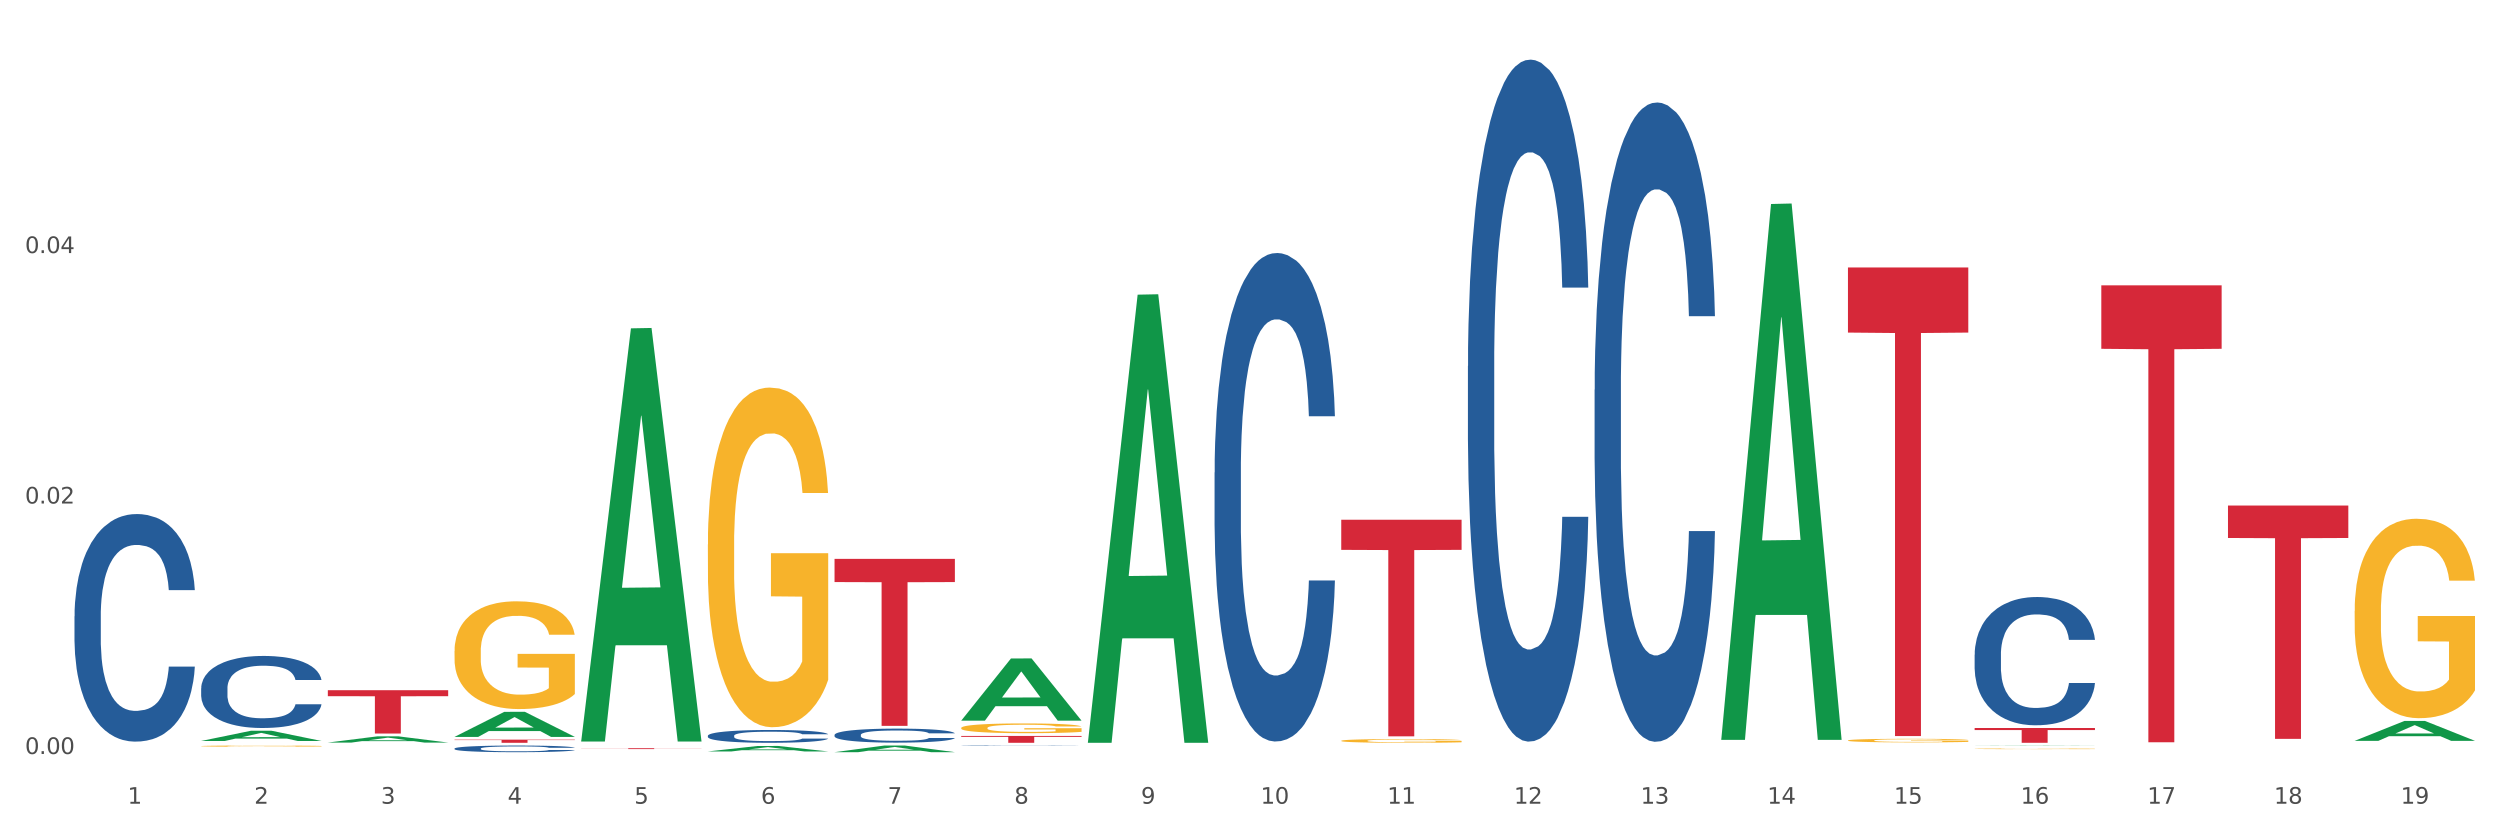 <?xml version="1.0" encoding="utf-8" standalone="no"?>
<!DOCTYPE svg PUBLIC "-//W3C//DTD SVG 1.1//EN"
  "http://www.w3.org/Graphics/SVG/1.1/DTD/svg11.dtd">
<svg xmlns:xlink="http://www.w3.org/1999/xlink" width="1080pt" height="360pt" viewBox="0 0 1080 360" xmlns="http://www.w3.org/2000/svg" version="1.1">
 <rect x="0" y="0" width="1080" height="360" fill="#333333" stroke="none"/>
 <defs>
  <style type="text/css">*{stroke-linejoin: round; stroke-linecap: butt}</style>
 </defs>
 <g id="figure_1">
  <g id="patch_1">
   <path d="M 0 360 
L 1080 360 
L 1080 0 
L 0 0 
z
" style="fill: #ffffff; stroke: #ffffff; stroke-linejoin: miter"/>
  </g>
  <g id="axes_1">
   <g id="matplotlib.axis_1">
    <g id="xtick_1">
     <g id="text_1">
      <!-- 1 -->
      <g style="fill: #4d4d4d" transform="translate(55.115 347.204) scale(0.096 -0.096)">
       <defs>
        <path id="DejaVuSans-31" d="M 794 531 
L 1825 531 
L 1825 4091 
L 703 3866 
L 703 4441 
L 1819 4666 
L 2450 4666 
L 2450 531 
L 3481 531 
L 3481 0 
L 794 0 
L 794 531 
z
" transform="scale(0.016)"/>
       </defs>
       <use xlink:href="#DejaVuSans-31"/>
      </g>
     </g>
    </g>
    <g id="xtick_2">
     <g id="text_2">
      <!-- 2 -->
      <g style="fill: #4d4d4d" transform="translate(109.839 347.204) scale(0.096 -0.096)">
       <defs>
        <path id="DejaVuSans-32" d="M 1228 531 
L 3431 531 
L 3431 0 
L 469 0 
L 469 531 
Q 828 903 1448 1529 
Q 2069 2156 2228 2338 
Q 2531 2678 2651 2914 
Q 2772 3150 2772 3378 
Q 2772 3750 2511 3984 
Q 2250 4219 1831 4219 
Q 1534 4219 1204 4116 
Q 875 4013 500 3803 
L 500 4441 
Q 881 4594 1212 4672 
Q 1544 4750 1819 4750 
Q 2544 4750 2975 4387 
Q 3406 4025 3406 3419 
Q 3406 3131 3298 2873 
Q 3191 2616 2906 2266 
Q 2828 2175 2409 1742 
Q 1991 1309 1228 531 
z
" transform="scale(0.016)"/>
       </defs>
       <use xlink:href="#DejaVuSans-32"/>
      </g>
     </g>
    </g>
    <g id="xtick_3">
     <g id="text_3">
      <!-- 3 -->
      <g style="fill: #4d4d4d" transform="translate(164.564 347.204) scale(0.096 -0.096)">
       <defs>
        <path id="DejaVuSans-33" d="M 2597 2516 
Q 3050 2419 3304 2112 
Q 3559 1806 3559 1356 
Q 3559 666 3084 287 
Q 2609 -91 1734 -91 
Q 1441 -91 1130 -33 
Q 819 25 488 141 
L 488 750 
Q 750 597 1062 519 
Q 1375 441 1716 441 
Q 2309 441 2620 675 
Q 2931 909 2931 1356 
Q 2931 1769 2642 2001 
Q 2353 2234 1838 2234 
L 1294 2234 
L 1294 2753 
L 1863 2753 
Q 2328 2753 2575 2939 
Q 2822 3125 2822 3475 
Q 2822 3834 2567 4026 
Q 2313 4219 1838 4219 
Q 1578 4219 1281 4162 
Q 984 4106 628 3988 
L 628 4550 
Q 988 4650 1302 4700 
Q 1616 4750 1894 4750 
Q 2613 4750 3031 4423 
Q 3450 4097 3450 3541 
Q 3450 3153 3228 2886 
Q 3006 2619 2597 2516 
z
" transform="scale(0.016)"/>
       </defs>
       <use xlink:href="#DejaVuSans-33"/>
      </g>
     </g>
    </g>
    <g id="xtick_4">
     <g id="text_4">
      <!-- 4 -->
      <g style="fill: #4d4d4d" transform="translate(219.288 347.204) scale(0.096 -0.096)">
       <defs>
        <path id="DejaVuSans-34" d="M 2419 4116 
L 825 1625 
L 2419 1625 
L 2419 4116 
z
M 2253 4666 
L 3047 4666 
L 3047 1625 
L 3713 1625 
L 3713 1100 
L 3047 1100 
L 3047 0 
L 2419 0 
L 2419 1100 
L 313 1100 
L 313 1709 
L 2253 4666 
z
" transform="scale(0.016)"/>
       </defs>
       <use xlink:href="#DejaVuSans-34"/>
      </g>
     </g>
    </g>
    <g id="xtick_5">
     <g id="text_5">
      <!-- 5 -->
      <g style="fill: #4d4d4d" transform="translate(274.012 347.204) scale(0.096 -0.096)">
       <defs>
        <path id="DejaVuSans-35" d="M 691 4666 
L 3169 4666 
L 3169 4134 
L 1269 4134 
L 1269 2991 
Q 1406 3038 1543 3061 
Q 1681 3084 1819 3084 
Q 2600 3084 3056 2656 
Q 3513 2228 3513 1497 
Q 3513 744 3044 326 
Q 2575 -91 1722 -91 
Q 1428 -91 1123 -41 
Q 819 9 494 109 
L 494 744 
Q 775 591 1075 516 
Q 1375 441 1709 441 
Q 2250 441 2565 725 
Q 2881 1009 2881 1497 
Q 2881 1984 2565 2268 
Q 2250 2553 1709 2553 
Q 1456 2553 1204 2497 
Q 953 2441 691 2322 
L 691 4666 
z
" transform="scale(0.016)"/>
       </defs>
       <use xlink:href="#DejaVuSans-35"/>
      </g>
     </g>
    </g>
    <g id="xtick_6">
     <g id="text_6">
      <!-- 6 -->
      <g style="fill: #4d4d4d" transform="translate(328.736 347.204) scale(0.096 -0.096)">
       <defs>
        <path id="DejaVuSans-36" d="M 2113 2584 
Q 1688 2584 1439 2293 
Q 1191 2003 1191 1497 
Q 1191 994 1439 701 
Q 1688 409 2113 409 
Q 2538 409 2786 701 
Q 3034 994 3034 1497 
Q 3034 2003 2786 2293 
Q 2538 2584 2113 2584 
z
M 3366 4563 
L 3366 3988 
Q 3128 4100 2886 4159 
Q 2644 4219 2406 4219 
Q 1781 4219 1451 3797 
Q 1122 3375 1075 2522 
Q 1259 2794 1537 2939 
Q 1816 3084 2150 3084 
Q 2853 3084 3261 2657 
Q 3669 2231 3669 1497 
Q 3669 778 3244 343 
Q 2819 -91 2113 -91 
Q 1303 -91 875 529 
Q 447 1150 447 2328 
Q 447 3434 972 4092 
Q 1497 4750 2381 4750 
Q 2619 4750 2861 4703 
Q 3103 4656 3366 4563 
z
" transform="scale(0.016)"/>
       </defs>
       <use xlink:href="#DejaVuSans-36"/>
      </g>
     </g>
    </g>
    <g id="xtick_7">
     <g id="text_7">
      <!-- 7 -->
      <g style="fill: #4d4d4d" transform="translate(383.461 347.204) scale(0.096 -0.096)">
       <defs>
        <path id="DejaVuSans-37" d="M 525 4666 
L 3525 4666 
L 3525 4397 
L 1831 0 
L 1172 0 
L 2766 4134 
L 525 4134 
L 525 4666 
z
" transform="scale(0.016)"/>
       </defs>
       <use xlink:href="#DejaVuSans-37"/>
      </g>
     </g>
    </g>
    <g id="xtick_8">
     <g id="text_8">
      <!-- 8 -->
      <g style="fill: #4d4d4d" transform="translate(438.185 347.204) scale(0.096 -0.096)">
       <defs>
        <path id="DejaVuSans-38" d="M 2034 2216 
Q 1584 2216 1326 1975 
Q 1069 1734 1069 1313 
Q 1069 891 1326 650 
Q 1584 409 2034 409 
Q 2484 409 2743 651 
Q 3003 894 3003 1313 
Q 3003 1734 2745 1975 
Q 2488 2216 2034 2216 
z
M 1403 2484 
Q 997 2584 770 2862 
Q 544 3141 544 3541 
Q 544 4100 942 4425 
Q 1341 4750 2034 4750 
Q 2731 4750 3128 4425 
Q 3525 4100 3525 3541 
Q 3525 3141 3298 2862 
Q 3072 2584 2669 2484 
Q 3125 2378 3379 2068 
Q 3634 1759 3634 1313 
Q 3634 634 3220 271 
Q 2806 -91 2034 -91 
Q 1263 -91 848 271 
Q 434 634 434 1313 
Q 434 1759 690 2068 
Q 947 2378 1403 2484 
z
M 1172 3481 
Q 1172 3119 1398 2916 
Q 1625 2713 2034 2713 
Q 2441 2713 2670 2916 
Q 2900 3119 2900 3481 
Q 2900 3844 2670 4047 
Q 2441 4250 2034 4250 
Q 1625 4250 1398 4047 
Q 1172 3844 1172 3481 
z
" transform="scale(0.016)"/>
       </defs>
       <use xlink:href="#DejaVuSans-38"/>
      </g>
     </g>
    </g>
    <g id="xtick_9">
     <g id="text_9">
      <!-- 9 -->
      <g style="fill: #4d4d4d" transform="translate(492.909 347.204) scale(0.096 -0.096)">
       <defs>
        <path id="DejaVuSans-39" d="M 703 97 
L 703 672 
Q 941 559 1184 500 
Q 1428 441 1663 441 
Q 2288 441 2617 861 
Q 2947 1281 2994 2138 
Q 2813 1869 2534 1725 
Q 2256 1581 1919 1581 
Q 1219 1581 811 2004 
Q 403 2428 403 3163 
Q 403 3881 828 4315 
Q 1253 4750 1959 4750 
Q 2769 4750 3195 4129 
Q 3622 3509 3622 2328 
Q 3622 1225 3098 567 
Q 2575 -91 1691 -91 
Q 1453 -91 1209 -44 
Q 966 3 703 97 
z
M 1959 2075 
Q 2384 2075 2632 2365 
Q 2881 2656 2881 3163 
Q 2881 3666 2632 3958 
Q 2384 4250 1959 4250 
Q 1534 4250 1286 3958 
Q 1038 3666 1038 3163 
Q 1038 2656 1286 2365 
Q 1534 2075 1959 2075 
z
" transform="scale(0.016)"/>
       </defs>
       <use xlink:href="#DejaVuSans-39"/>
      </g>
     </g>
    </g>
    <g id="xtick_10">
     <g id="text_10">
      <!-- 10 -->
      <g style="fill: #4d4d4d" transform="translate(544.58 347.204) scale(0.096 -0.096)">
       <defs>
        <path id="DejaVuSans-30" d="M 2034 4250 
Q 1547 4250 1301 3770 
Q 1056 3291 1056 2328 
Q 1056 1369 1301 889 
Q 1547 409 2034 409 
Q 2525 409 2770 889 
Q 3016 1369 3016 2328 
Q 3016 3291 2770 3770 
Q 2525 4250 2034 4250 
z
M 2034 4750 
Q 2819 4750 3233 4129 
Q 3647 3509 3647 2328 
Q 3647 1150 3233 529 
Q 2819 -91 2034 -91 
Q 1250 -91 836 529 
Q 422 1150 422 2328 
Q 422 3509 836 4129 
Q 1250 4750 2034 4750 
z
" transform="scale(0.016)"/>
       </defs>
       <use xlink:href="#DejaVuSans-31"/>
       <use xlink:href="#DejaVuSans-30" transform="translate(63.623 0)"/>
      </g>
     </g>
    </g>
    <g id="xtick_11">
     <g id="text_11">
      <!-- 11 -->
      <g style="fill: #4d4d4d" transform="translate(599.304 347.204) scale(0.096 -0.096)">
       <use xlink:href="#DejaVuSans-31"/>
       <use xlink:href="#DejaVuSans-31" transform="translate(63.623 0)"/>
      </g>
     </g>
    </g>
    <g id="xtick_12">
     <g id="text_12">
      <!-- 12 -->
      <g style="fill: #4d4d4d" transform="translate(654.028 347.204) scale(0.096 -0.096)">
       <use xlink:href="#DejaVuSans-31"/>
       <use xlink:href="#DejaVuSans-32" transform="translate(63.623 0)"/>
      </g>
     </g>
    </g>
    <g id="xtick_13">
     <g id="text_13">
      <!-- 13 -->
      <g style="fill: #4d4d4d" transform="translate(708.752 347.204) scale(0.096 -0.096)">
       <use xlink:href="#DejaVuSans-31"/>
       <use xlink:href="#DejaVuSans-33" transform="translate(63.623 0)"/>
      </g>
     </g>
    </g>
    <g id="xtick_14">
     <g id="text_14">
      <!-- 14 -->
      <g style="fill: #4d4d4d" transform="translate(763.477 347.204) scale(0.096 -0.096)">
       <use xlink:href="#DejaVuSans-31"/>
       <use xlink:href="#DejaVuSans-34" transform="translate(63.623 0)"/>
      </g>
     </g>
    </g>
    <g id="xtick_15">
     <g id="text_15">
      <!-- 15 -->
      <g style="fill: #4d4d4d" transform="translate(818.201 347.204) scale(0.096 -0.096)">
       <use xlink:href="#DejaVuSans-31"/>
       <use xlink:href="#DejaVuSans-35" transform="translate(63.623 0)"/>
      </g>
     </g>
    </g>
    <g id="xtick_16">
     <g id="text_16">
      <!-- 16 -->
      <g style="fill: #4d4d4d" transform="translate(872.925 347.204) scale(0.096 -0.096)">
       <use xlink:href="#DejaVuSans-31"/>
       <use xlink:href="#DejaVuSans-36" transform="translate(63.623 0)"/>
      </g>
     </g>
    </g>
    <g id="xtick_17">
     <g id="text_17">
      <!-- 17 -->
      <g style="fill: #4d4d4d" transform="translate(927.649 347.204) scale(0.096 -0.096)">
       <use xlink:href="#DejaVuSans-31"/>
       <use xlink:href="#DejaVuSans-37" transform="translate(63.623 0)"/>
      </g>
     </g>
    </g>
    <g id="xtick_18">
     <g id="text_18">
      <!-- 18 -->
      <g style="fill: #4d4d4d" transform="translate(982.374 347.204) scale(0.096 -0.096)">
       <use xlink:href="#DejaVuSans-31"/>
       <use xlink:href="#DejaVuSans-38" transform="translate(63.623 0)"/>
      </g>
     </g>
    </g>
    <g id="xtick_19">
     <g id="text_19">
      <!-- 19 -->
      <g style="fill: #4d4d4d" transform="translate(1037.098 347.204) scale(0.096 -0.096)">
       <use xlink:href="#DejaVuSans-31"/>
       <use xlink:href="#DejaVuSans-39" transform="translate(63.623 0)"/>
      </g>
     </g>
    </g>
    <g id="xtick_20"/>
    <g id="xtick_21"/>
    <g id="xtick_22"/>
    <g id="xtick_23"/>
    <g id="xtick_24"/>
    <g id="xtick_25"/>
    <g id="xtick_26"/>
    <g id="xtick_27"/>
    <g id="xtick_28"/>
    <g id="xtick_29"/>
    <g id="xtick_30"/>
    <g id="xtick_31"/>
    <g id="xtick_32"/>
    <g id="xtick_33"/>
    <g id="xtick_34"/>
    <g id="xtick_35"/>
    <g id="xtick_36"/>
    <g id="xtick_37"/>
   </g>
   <g id="matplotlib.axis_2">
    <g id="ytick_1">
     <g id="text_20">
      <!-- 0.00 -->
      <g style="fill: #4d4d4d" transform="translate(10.8 325.723) scale(0.096 -0.096)">
       <defs>
        <path id="DejaVuSans-2e" d="M 684 794 
L 1344 794 
L 1344 0 
L 684 0 
L 684 794 
z
" transform="scale(0.016)"/>
       </defs>
       <use xlink:href="#DejaVuSans-30"/>
       <use xlink:href="#DejaVuSans-2e" transform="translate(63.623 0)"/>
       <use xlink:href="#DejaVuSans-30" transform="translate(95.41 0)"/>
       <use xlink:href="#DejaVuSans-30" transform="translate(159.033 0)"/>
      </g>
     </g>
    </g>
    <g id="ytick_2">
     <g id="text_21">
      <!-- 0.02 -->
      <g style="fill: #4d4d4d" transform="translate(10.8 217.523) scale(0.096 -0.096)">
       <use xlink:href="#DejaVuSans-30"/>
       <use xlink:href="#DejaVuSans-2e" transform="translate(63.623 0)"/>
       <use xlink:href="#DejaVuSans-30" transform="translate(95.41 0)"/>
       <use xlink:href="#DejaVuSans-32" transform="translate(159.033 0)"/>
      </g>
     </g>
    </g>
    <g id="ytick_3">
     <g id="text_22">
      <!-- 0.04 -->
      <g style="fill: #4d4d4d" transform="translate(10.8 109.324) scale(0.096 -0.096)">
       <use xlink:href="#DejaVuSans-30"/>
       <use xlink:href="#DejaVuSans-2e" transform="translate(63.623 0)"/>
       <use xlink:href="#DejaVuSans-30" transform="translate(95.41 0)"/>
       <use xlink:href="#DejaVuSans-34" transform="translate(159.033 0)"/>
      </g>
     </g>
    </g>
    <g id="ytick_4"/>
    <g id="ytick_5"/>
    <g id="ytick_6"/>
   </g>
   <g id="PolyCollection_1">
    <path d="M 86.899 320.093 
L 86.953 320.089 
L 108.391 315.686 
L 117.288 315.682 
L 138.887 320.102 
L 128.597 320.102 
L 123.934 319.073 
L 101.799 319.073 
L 101.638 319.089 
L 97.136 320.102 
L 86.899 320.102 
L 86.899 320.093 
L 104.586 318.458 
L 121.147 318.454 
L 112.947 316.624 
L 112.84 316.616 
L 112.733 316.628 
L 104.532 318.454 
L 104.586 318.458 
L 86.899 320.093 
z
" clip-path="url(#p4b7d144f47)" style="fill: #109648"/>
    <path d="M 907.763 123.252 
L 959.751 123.252 
L 959.751 150.685 
L 939.301 150.871 
L 939.301 320.658 
L 928.09 320.658 
L 928.09 150.871 
L 907.763 150.685 
L 907.763 123.438 
L 907.763 123.252 
z
" clip-path="url(#p4b7d144f47)" style="fill: #d62839"/>
    <path d="M 853.039 314.509 
L 905.027 314.509 
L 905.027 315.396 
L 884.577 315.402 
L 884.577 320.89 
L 873.366 320.89 
L 873.366 315.402 
L 853.039 315.396 
L 853.039 314.515 
L 853.039 314.509 
z
" clip-path="url(#p4b7d144f47)" style="fill: #d62839"/>
    <path d="M 798.315 115.542 
L 850.303 115.542 
L 850.303 143.674 
L 829.853 143.864 
L 829.853 317.98 
L 818.642 317.98 
L 818.642 143.864 
L 798.315 143.674 
L 798.315 115.732 
L 798.315 115.542 
z
" clip-path="url(#p4b7d144f47)" style="fill: #d62839"/>
    <path d="M 579.418 224.538 
L 631.406 224.538 
L 631.406 237.538 
L 610.956 237.626 
L 610.956 318.086 
L 599.745 318.086 
L 599.745 237.626 
L 579.418 237.538 
L 579.418 224.625 
L 579.418 224.538 
z
" clip-path="url(#p4b7d144f47)" style="fill: #d62839"/>
    <path d="M 415.245 317.925 
L 467.233 317.925 
L 467.233 318.337 
L 446.783 318.34 
L 446.783 320.89 
L 435.572 320.89 
L 435.572 318.34 
L 415.245 318.337 
L 415.245 317.928 
L 415.245 317.925 
z
" clip-path="url(#p4b7d144f47)" style="fill: #d62839"/>
    <path d="M 360.521 241.425 
L 412.509 241.425 
L 412.509 251.452 
L 392.058 251.52 
L 392.058 313.577 
L 380.848 313.577 
L 380.848 251.52 
L 360.521 251.452 
L 360.521 241.493 
L 360.521 241.425 
z
" clip-path="url(#p4b7d144f47)" style="fill: #d62839"/>
    <path d="M 251.072 323.23 
L 303.06 323.23 
L 303.06 323.282 
L 282.61 323.283 
L 282.61 323.606 
L 271.399 323.606 
L 271.399 323.283 
L 251.072 323.282 
L 251.072 323.23 
L 251.072 323.23 
z
" clip-path="url(#p4b7d144f47)" style="fill: #d62839"/>
    <path d="M 196.348 319.528 
L 248.336 319.528 
L 248.336 319.718 
L 227.886 319.719 
L 227.886 320.89 
L 216.675 320.89 
L 216.675 319.719 
L 196.348 319.718 
L 196.348 319.53 
L 196.348 319.528 
z
" clip-path="url(#p4b7d144f47)" style="fill: #d62839"/>
    <path d="M 141.624 298.156 
L 193.612 298.156 
L 193.612 300.761 
L 173.161 300.779 
L 173.161 316.9 
L 161.951 316.9 
L 161.951 300.779 
L 141.624 300.761 
L 141.624 298.174 
L 141.624 298.156 
z
" clip-path="url(#p4b7d144f47)" style="fill: #d62839"/>
    <path d="M 853.039 282.807 
L 853.101 282.756 
L 853.101 281.339 
L 853.285 279.416 
L 853.961 275.873 
L 854.821 273.191 
L 856.296 270.053 
L 857.095 268.737 
L 858.14 267.269 
L 860.29 264.891 
L 862.748 262.866 
L 864.469 261.753 
L 865.76 261.045 
L 868.648 259.779 
L 870.307 259.223 
L 872.028 258.767 
L 873.503 258.463 
L 875.961 258.109 
L 877.927 257.957 
L 880.201 257.907 
L 882.106 257.957 
L 884.625 258.16 
L 888.312 258.767 
L 889.726 259.121 
L 891.631 259.729 
L 893.597 260.538 
L 895.195 261.348 
L 897.038 262.512 
L 898.943 264.03 
L 900.787 265.954 
L 902.077 267.725 
L 903.122 269.597 
L 904.044 271.875 
L 904.72 274.355 
L 905.027 276.43 
L 893.782 276.43 
L 893.474 274.557 
L 892.86 272.533 
L 892.245 271.166 
L 891.569 270.053 
L 890.525 268.788 
L 889.603 267.978 
L 888.067 267.016 
L 886.653 266.409 
L 885.486 266.055 
L 884.072 265.751 
L 881.061 265.448 
L 878.91 265.448 
L 877.558 265.549 
L 875.899 265.802 
L 874.486 266.156 
L 872.827 266.763 
L 871.536 267.421 
L 870.246 268.282 
L 869.508 268.889 
L 868.402 270.002 
L 867.665 270.913 
L 866.681 272.482 
L 866.128 273.596 
L 865.145 276.48 
L 864.715 278.606 
L 864.531 280.074 
L 864.408 281.693 
L 864.408 289.588 
L 864.776 293.131 
L 865.084 294.649 
L 865.575 296.37 
L 866.497 298.597 
L 867.849 300.773 
L 869.262 302.342 
L 870.43 303.303 
L 871.536 304.012 
L 872.642 304.569 
L 873.994 305.075 
L 875.1 305.378 
L 876.759 305.682 
L 878.726 305.834 
L 880.262 305.834 
L 883.396 305.581 
L 884.81 305.328 
L 886.162 304.973 
L 887.636 304.417 
L 888.804 303.809 
L 889.48 303.354 
L 890.586 302.392 
L 891.446 301.38 
L 892.184 300.216 
L 892.675 299.204 
L 893.228 297.686 
L 893.659 295.965 
L 893.782 295.054 
L 905.027 295.054 
L 904.781 296.876 
L 904.351 298.647 
L 903.491 301.026 
L 902.815 302.392 
L 901.77 304.062 
L 900.664 305.48 
L 899.128 307.048 
L 897.714 308.212 
L 896.24 309.225 
L 894.642 310.136 
L 891.754 311.401 
L 890.709 311.755 
L 888.497 312.362 
L 886.776 312.717 
L 884.257 313.071 
L 881.676 313.273 
L 878.972 313.324 
L 876.575 313.223 
L 873.933 312.919 
L 872.273 312.615 
L 870.43 312.16 
L 868.279 311.451 
L 866.251 310.591 
L 864.346 309.579 
L 862.564 308.415 
L 860.905 307.099 
L 858.754 304.923 
L 857.156 302.797 
L 855.989 300.823 
L 855.19 299.153 
L 854.391 297.028 
L 853.961 295.56 
L 853.285 292.017 
L 853.039 288.728 
L 853.039 282.807 
z
" clip-path="url(#p4b7d144f47)" style="fill: #255c99"/>
    <path d="M 688.866 168.369 
L 688.928 168.117 
L 688.928 161.055 
L 689.112 151.47 
L 689.788 133.814 
L 690.648 120.446 
L 692.123 104.808 
L 692.922 98.25 
L 693.967 90.936 
L 696.118 79.081 
L 698.576 68.992 
L 700.296 63.443 
L 701.587 59.912 
L 704.475 53.606 
L 706.134 50.832 
L 707.855 48.562 
L 709.33 47.049 
L 711.788 45.283 
L 713.754 44.526 
L 716.028 44.274 
L 717.933 44.526 
L 720.452 45.535 
L 724.14 48.562 
L 725.553 50.328 
L 727.458 53.354 
L 729.424 57.39 
L 731.022 61.425 
L 732.866 67.227 
L 734.771 74.793 
L 736.614 84.378 
L 737.905 93.206 
L 738.949 102.538 
L 739.871 113.888 
L 740.547 126.248 
L 740.854 136.589 
L 729.609 136.589 
L 729.301 127.256 
L 728.687 117.167 
L 728.072 110.357 
L 727.396 104.808 
L 726.352 98.503 
L 725.43 94.467 
L 723.894 89.675 
L 722.48 86.648 
L 721.313 84.882 
L 719.899 83.369 
L 716.888 81.856 
L 714.737 81.856 
L 713.385 82.36 
L 711.726 83.621 
L 710.313 85.387 
L 708.654 88.414 
L 707.363 91.693 
L 706.073 95.98 
L 705.335 99.007 
L 704.229 104.556 
L 703.492 109.096 
L 702.509 116.915 
L 701.955 122.464 
L 700.972 136.841 
L 700.542 147.434 
L 700.358 154.749 
L 700.235 162.82 
L 700.235 202.168 
L 700.604 219.823 
L 700.911 227.39 
L 701.402 235.966 
L 702.324 247.064 
L 703.676 257.909 
L 705.09 265.728 
L 706.257 270.521 
L 707.363 274.052 
L 708.469 276.826 
L 709.821 279.349 
L 710.927 280.862 
L 712.587 282.375 
L 714.553 283.132 
L 716.089 283.132 
L 719.223 281.871 
L 720.637 280.61 
L 721.989 278.844 
L 723.464 276.07 
L 724.631 273.043 
L 725.307 270.773 
L 726.413 265.981 
L 727.274 260.936 
L 728.011 255.135 
L 728.503 250.09 
L 729.056 242.524 
L 729.486 233.948 
L 729.609 229.408 
L 740.854 229.408 
L 740.609 238.488 
L 740.178 247.316 
L 739.318 259.171 
L 738.642 265.981 
L 737.597 274.304 
L 736.491 281.366 
L 734.955 289.185 
L 733.542 294.987 
L 732.067 300.031 
L 730.469 304.571 
L 727.581 310.877 
L 726.536 312.642 
L 724.324 315.669 
L 722.603 317.435 
L 720.084 319.2 
L 717.503 320.209 
L 714.799 320.461 
L 712.402 319.957 
L 709.76 318.444 
L 708.101 316.93 
L 706.257 314.66 
L 704.106 311.129 
L 702.078 306.841 
L 700.173 301.797 
L 698.391 295.996 
L 696.732 289.438 
L 694.581 278.592 
L 692.984 267.998 
L 691.816 258.162 
L 691.017 249.838 
L 690.218 239.245 
L 689.788 231.93 
L 689.112 214.274 
L 688.866 197.88 
L 688.866 168.369 
z
" clip-path="url(#p4b7d144f47)" style="fill: #255c99"/>
    <path d="M 634.142 158.141 
L 634.203 157.872 
L 634.203 150.338 
L 634.388 140.113 
L 635.064 121.279 
L 635.924 107.018 
L 637.399 90.336 
L 638.198 83.34 
L 639.243 75.537 
L 641.393 62.891 
L 643.851 52.128 
L 645.572 46.209 
L 646.863 42.442 
L 649.751 35.715 
L 651.41 32.755 
L 653.131 30.334 
L 654.605 28.719 
L 657.063 26.836 
L 659.03 26.029 
L 661.304 25.759 
L 663.209 26.029 
L 665.728 27.105 
L 669.415 30.334 
L 670.829 32.217 
L 672.734 35.446 
L 674.7 39.751 
L 676.298 44.056 
L 678.141 50.245 
L 680.046 58.317 
L 681.89 68.541 
L 683.18 77.959 
L 684.225 87.914 
L 685.147 100.022 
L 685.823 113.207 
L 686.13 124.238 
L 674.884 124.238 
L 674.577 114.283 
L 673.963 103.52 
L 673.348 96.255 
L 672.672 90.336 
L 671.628 83.609 
L 670.706 79.304 
L 669.169 74.192 
L 667.756 70.963 
L 666.588 69.079 
L 665.175 67.465 
L 662.164 65.851 
L 660.013 65.851 
L 658.661 66.389 
L 657.002 67.734 
L 655.589 69.618 
L 653.929 72.846 
L 652.639 76.344 
L 651.348 80.918 
L 650.611 84.147 
L 649.505 90.067 
L 648.768 94.91 
L 647.784 103.251 
L 647.231 109.171 
L 646.248 124.507 
L 645.818 135.808 
L 645.633 143.611 
L 645.511 152.221 
L 645.511 194.196 
L 645.879 213.031 
L 646.187 221.103 
L 646.678 230.251 
L 647.6 242.09 
L 648.952 253.66 
L 650.365 262.001 
L 651.533 267.113 
L 652.639 270.88 
L 653.745 273.84 
L 655.097 276.531 
L 656.203 278.145 
L 657.862 279.759 
L 659.829 280.567 
L 661.365 280.567 
L 664.499 279.221 
L 665.913 277.876 
L 667.264 275.993 
L 668.739 273.033 
L 669.907 269.804 
L 670.583 267.382 
L 671.689 262.27 
L 672.549 256.889 
L 673.287 250.7 
L 673.778 245.319 
L 674.331 237.247 
L 674.762 228.098 
L 674.884 223.255 
L 686.13 223.255 
L 685.884 232.942 
L 685.454 242.359 
L 684.594 255.005 
L 683.918 262.27 
L 682.873 271.149 
L 681.767 278.683 
L 680.231 287.024 
L 678.817 293.213 
L 677.342 298.594 
L 675.745 303.437 
L 672.857 310.164 
L 671.812 312.048 
L 669.6 315.276 
L 667.879 317.16 
L 665.359 319.043 
L 662.778 320.12 
L 660.075 320.389 
L 657.678 319.851 
L 655.036 318.236 
L 653.376 316.622 
L 651.533 314.2 
L 649.382 310.433 
L 647.354 305.859 
L 645.449 300.478 
L 643.667 294.289 
L 642.008 287.293 
L 639.857 275.723 
L 638.259 264.423 
L 637.092 253.929 
L 636.293 245.05 
L 635.494 233.749 
L 635.064 225.946 
L 634.388 207.111 
L 634.142 189.622 
L 634.142 158.141 
z
" clip-path="url(#p4b7d144f47)" style="fill: #255c99"/>
    <path d="M 524.693 204.121 
L 524.755 203.928 
L 524.755 198.532 
L 524.939 191.208 
L 525.615 177.717 
L 526.476 167.503 
L 527.95 155.554 
L 528.749 150.543 
L 529.794 144.954 
L 531.945 135.896 
L 534.403 128.187 
L 536.123 123.947 
L 537.414 121.248 
L 540.302 116.43 
L 541.961 114.31 
L 543.682 112.576 
L 545.157 111.419 
L 547.615 110.07 
L 549.581 109.492 
L 551.855 109.299 
L 553.76 109.492 
L 556.28 110.263 
L 559.967 112.576 
L 561.38 113.925 
L 563.285 116.238 
L 565.252 119.321 
L 566.849 122.405 
L 568.693 126.838 
L 570.598 132.619 
L 572.441 139.943 
L 573.732 146.688 
L 574.777 153.819 
L 575.698 162.492 
L 576.374 171.936 
L 576.682 179.837 
L 565.436 179.837 
L 565.129 172.706 
L 564.514 164.997 
L 563.9 159.794 
L 563.224 155.554 
L 562.179 150.736 
L 561.257 147.652 
L 559.721 143.99 
L 558.307 141.677 
L 557.14 140.328 
L 555.727 139.172 
L 552.715 138.016 
L 550.565 138.016 
L 549.213 138.401 
L 547.553 139.365 
L 546.14 140.714 
L 544.481 143.027 
L 543.19 145.532 
L 541.9 148.808 
L 541.163 151.121 
L 540.056 155.361 
L 539.319 158.83 
L 538.336 164.805 
L 537.783 169.045 
L 536.799 180.03 
L 536.369 188.125 
L 536.185 193.714 
L 536.062 199.881 
L 536.062 229.946 
L 536.431 243.437 
L 536.738 249.219 
L 537.23 255.772 
L 538.151 264.251 
L 539.503 272.539 
L 540.917 278.513 
L 542.084 282.175 
L 543.19 284.873 
L 544.297 286.993 
L 545.648 288.92 
L 546.755 290.077 
L 548.414 291.233 
L 550.38 291.811 
L 551.917 291.811 
L 555.051 290.848 
L 556.464 289.884 
L 557.816 288.535 
L 559.291 286.415 
L 560.458 284.102 
L 561.134 282.368 
L 562.24 278.706 
L 563.101 274.851 
L 563.838 270.419 
L 564.33 266.564 
L 564.883 260.782 
L 565.313 254.23 
L 565.436 250.761 
L 576.682 250.761 
L 576.436 257.699 
L 576.006 264.444 
L 575.145 273.502 
L 574.469 278.706 
L 573.425 285.066 
L 572.318 290.462 
L 570.782 296.437 
L 569.369 300.869 
L 567.894 304.724 
L 566.296 308.193 
L 563.408 313.011 
L 562.363 314.36 
L 560.151 316.673 
L 558.43 318.022 
L 555.911 319.371 
L 553.33 320.142 
L 550.626 320.335 
L 548.229 319.949 
L 545.587 318.793 
L 543.928 317.637 
L 542.084 315.902 
L 539.933 313.204 
L 537.906 309.928 
L 536.001 306.073 
L 534.218 301.64 
L 532.559 296.63 
L 530.408 288.342 
L 528.811 280.248 
L 527.643 272.731 
L 526.844 266.371 
L 526.045 258.277 
L 525.615 252.688 
L 524.939 239.197 
L 524.693 226.67 
L 524.693 204.121 
z
" clip-path="url(#p4b7d144f47)" style="fill: #255c99"/>
    <path d="M 415.245 322.164 
L 415.306 322.164 
L 415.306 322.159 
L 415.491 322.152 
L 416.167 322.14 
L 417.027 322.13 
L 418.502 322.119 
L 419.301 322.114 
L 420.345 322.109 
L 422.496 322.1 
L 424.954 322.093 
L 426.675 322.089 
L 427.965 322.087 
L 430.854 322.082 
L 432.513 322.08 
L 434.233 322.079 
L 435.708 322.078 
L 438.166 322.076 
L 440.133 322.076 
L 442.407 322.076 
L 444.312 322.076 
L 446.831 322.076 
L 450.518 322.079 
L 451.932 322.08 
L 453.837 322.082 
L 455.803 322.085 
L 457.401 322.088 
L 459.244 322.092 
L 461.149 322.097 
L 462.993 322.104 
L 464.283 322.111 
L 465.328 322.117 
L 466.25 322.125 
L 466.926 322.134 
L 467.233 322.142 
L 455.987 322.142 
L 455.68 322.135 
L 455.066 322.128 
L 454.451 322.123 
L 453.775 322.119 
L 452.73 322.114 
L 451.809 322.112 
L 450.272 322.108 
L 448.859 322.106 
L 447.691 322.105 
L 446.278 322.104 
L 443.267 322.102 
L 441.116 322.102 
L 439.764 322.103 
L 438.105 322.104 
L 436.692 322.105 
L 435.032 322.107 
L 433.742 322.11 
L 432.451 322.113 
L 431.714 322.115 
L 430.608 322.119 
L 429.87 322.122 
L 428.887 322.128 
L 428.334 322.132 
L 427.351 322.142 
L 426.921 322.149 
L 426.736 322.155 
L 426.613 322.16 
L 426.613 322.189 
L 426.982 322.201 
L 427.289 322.207 
L 427.781 322.213 
L 428.703 322.221 
L 430.055 322.229 
L 431.468 322.234 
L 432.636 322.238 
L 433.742 322.24 
L 434.848 322.242 
L 436.2 322.244 
L 437.306 322.245 
L 438.965 322.246 
L 440.932 322.247 
L 442.468 322.247 
L 445.602 322.246 
L 447.015 322.245 
L 448.367 322.244 
L 449.842 322.242 
L 451.01 322.239 
L 451.686 322.238 
L 452.792 322.234 
L 453.652 322.231 
L 454.39 322.227 
L 454.881 322.223 
L 455.434 322.218 
L 455.864 322.211 
L 455.987 322.208 
L 467.233 322.208 
L 466.987 322.215 
L 466.557 322.221 
L 465.697 322.23 
L 465.021 322.234 
L 463.976 322.24 
L 462.87 322.245 
L 461.334 322.251 
L 459.92 322.255 
L 458.445 322.259 
L 456.848 322.262 
L 453.959 322.267 
L 452.915 322.268 
L 450.702 322.27 
L 448.982 322.271 
L 446.462 322.273 
L 443.881 322.273 
L 441.178 322.273 
L 438.781 322.273 
L 436.138 322.272 
L 434.479 322.271 
L 432.636 322.269 
L 430.485 322.267 
L 428.457 322.264 
L 426.552 322.26 
L 424.77 322.256 
L 423.111 322.251 
L 420.96 322.243 
L 419.362 322.236 
L 418.195 322.229 
L 417.396 322.223 
L 416.597 322.215 
L 416.167 322.21 
L 415.491 322.197 
L 415.245 322.186 
L 415.245 322.164 
z
" clip-path="url(#p4b7d144f47)" style="fill: #255c99"/>
    <path d="M 360.521 317.484 
L 360.582 317.479 
L 360.582 317.324 
L 360.766 317.113 
L 361.442 316.726 
L 362.303 316.433 
L 363.778 316.09 
L 364.576 315.946 
L 365.621 315.786 
L 367.772 315.526 
L 370.23 315.304 
L 371.951 315.183 
L 373.241 315.105 
L 376.129 314.967 
L 377.789 314.906 
L 379.509 314.856 
L 380.984 314.823 
L 383.442 314.784 
L 385.409 314.768 
L 387.682 314.762 
L 389.587 314.768 
L 392.107 314.79 
L 395.794 314.856 
L 397.207 314.895 
L 399.112 314.961 
L 401.079 315.05 
L 402.676 315.138 
L 404.52 315.266 
L 406.425 315.432 
L 408.269 315.642 
L 409.559 315.835 
L 410.604 316.04 
L 411.525 316.289 
L 412.201 316.56 
L 412.509 316.787 
L 401.263 316.787 
L 400.956 316.582 
L 400.341 316.361 
L 399.727 316.212 
L 399.051 316.09 
L 398.006 315.952 
L 397.084 315.863 
L 395.548 315.758 
L 394.135 315.692 
L 392.967 315.653 
L 391.554 315.62 
L 388.543 315.587 
L 386.392 315.587 
L 385.04 315.598 
L 383.381 315.625 
L 381.967 315.664 
L 380.308 315.73 
L 379.018 315.802 
L 377.727 315.896 
L 376.99 315.963 
L 375.884 316.084 
L 375.146 316.184 
L 374.163 316.356 
L 373.61 316.477 
L 372.627 316.793 
L 372.196 317.025 
L 372.012 317.185 
L 371.889 317.362 
L 371.889 318.225 
L 372.258 318.613 
L 372.565 318.779 
L 373.057 318.967 
L 373.979 319.21 
L 375.33 319.448 
L 376.744 319.62 
L 377.911 319.725 
L 379.018 319.802 
L 380.124 319.863 
L 381.476 319.918 
L 382.582 319.952 
L 384.241 319.985 
L 386.207 320.001 
L 387.744 320.001 
L 390.878 319.974 
L 392.291 319.946 
L 393.643 319.907 
L 395.118 319.846 
L 396.285 319.78 
L 396.961 319.73 
L 398.068 319.625 
L 398.928 319.514 
L 399.665 319.387 
L 400.157 319.277 
L 400.71 319.111 
L 401.14 318.923 
L 401.263 318.823 
L 412.509 318.823 
L 412.263 319.022 
L 411.833 319.216 
L 410.972 319.476 
L 410.296 319.625 
L 409.252 319.808 
L 408.146 319.963 
L 406.609 320.134 
L 405.196 320.261 
L 403.721 320.372 
L 402.123 320.472 
L 399.235 320.61 
L 398.19 320.649 
L 395.978 320.715 
L 394.258 320.754 
L 391.738 320.792 
L 389.157 320.815 
L 386.453 320.82 
L 384.057 320.809 
L 381.414 320.776 
L 379.755 320.743 
L 377.911 320.693 
L 375.761 320.615 
L 373.733 320.521 
L 371.828 320.411 
L 370.046 320.284 
L 368.386 320.14 
L 366.236 319.902 
L 364.638 319.669 
L 363.47 319.454 
L 362.671 319.271 
L 361.873 319.039 
L 361.442 318.878 
L 360.766 318.491 
L 360.521 318.131 
L 360.521 317.484 
z
" clip-path="url(#p4b7d144f47)" style="fill: #255c99"/>
    <path d="M 305.796 317.84 
L 305.858 317.835 
L 305.858 317.693 
L 306.042 317.501 
L 306.718 317.147 
L 307.578 316.879 
L 309.053 316.565 
L 309.852 316.433 
L 310.897 316.287 
L 313.048 316.049 
L 315.506 315.847 
L 317.226 315.735 
L 318.517 315.664 
L 321.405 315.538 
L 323.064 315.482 
L 324.785 315.437 
L 326.26 315.406 
L 328.718 315.371 
L 330.684 315.356 
L 332.958 315.351 
L 334.863 315.356 
L 337.382 315.376 
L 341.07 315.437 
L 342.483 315.472 
L 344.388 315.533 
L 346.354 315.614 
L 347.952 315.695 
L 349.796 315.811 
L 351.701 315.963 
L 353.544 316.155 
L 354.835 316.332 
L 355.879 316.519 
L 356.801 316.747 
L 357.477 316.995 
L 357.784 317.202 
L 346.539 317.202 
L 346.232 317.015 
L 345.617 316.813 
L 345.002 316.676 
L 344.327 316.565 
L 343.282 316.438 
L 342.36 316.358 
L 340.824 316.261 
L 339.41 316.201 
L 338.243 316.165 
L 336.829 316.135 
L 333.818 316.105 
L 331.667 316.105 
L 330.316 316.115 
L 328.656 316.14 
L 327.243 316.175 
L 325.584 316.236 
L 324.293 316.302 
L 323.003 316.388 
L 322.265 316.449 
L 321.159 316.56 
L 320.422 316.651 
L 319.439 316.808 
L 318.886 316.919 
L 317.902 317.207 
L 317.472 317.42 
L 317.288 317.567 
L 317.165 317.728 
L 317.165 318.518 
L 317.534 318.872 
L 317.841 319.024 
L 318.332 319.196 
L 319.254 319.418 
L 320.606 319.636 
L 322.02 319.793 
L 323.187 319.889 
L 324.293 319.959 
L 325.399 320.015 
L 326.751 320.066 
L 327.857 320.096 
L 329.517 320.126 
L 331.483 320.142 
L 333.019 320.142 
L 336.153 320.116 
L 337.567 320.091 
L 338.919 320.056 
L 340.394 320 
L 341.561 319.939 
L 342.237 319.894 
L 343.343 319.798 
L 344.204 319.696 
L 344.941 319.58 
L 345.433 319.479 
L 345.986 319.327 
L 346.416 319.155 
L 346.539 319.064 
L 357.784 319.064 
L 357.539 319.246 
L 357.108 319.423 
L 356.248 319.661 
L 355.572 319.798 
L 354.527 319.965 
L 353.421 320.106 
L 351.885 320.263 
L 350.472 320.379 
L 348.997 320.481 
L 347.399 320.572 
L 344.511 320.698 
L 343.466 320.733 
L 341.254 320.794 
L 339.533 320.83 
L 337.014 320.865 
L 334.433 320.885 
L 331.729 320.89 
L 329.332 320.88 
L 326.69 320.85 
L 325.031 320.819 
L 323.187 320.774 
L 321.036 320.703 
L 319.008 320.617 
L 317.103 320.516 
L 315.321 320.4 
L 313.662 320.268 
L 311.511 320.051 
L 309.914 319.838 
L 308.746 319.641 
L 307.947 319.474 
L 307.148 319.261 
L 306.718 319.115 
L 306.042 318.76 
L 305.796 318.432 
L 305.796 317.84 
z
" clip-path="url(#p4b7d144f47)" style="fill: #255c99"/>
    <path d="M 196.348 323.367 
L 196.409 323.364 
L 196.409 323.291 
L 196.594 323.191 
L 197.27 323.007 
L 198.13 322.868 
L 199.605 322.705 
L 200.404 322.637 
L 201.448 322.561 
L 203.599 322.438 
L 206.057 322.333 
L 207.778 322.275 
L 209.068 322.238 
L 211.957 322.173 
L 213.616 322.144 
L 215.336 322.12 
L 216.811 322.104 
L 219.269 322.086 
L 221.236 322.078 
L 223.509 322.076 
L 225.414 322.078 
L 227.934 322.089 
L 231.621 322.12 
L 233.034 322.139 
L 234.939 322.17 
L 236.906 322.212 
L 238.504 322.254 
L 240.347 322.314 
L 242.252 322.393 
L 244.096 322.493 
L 245.386 322.585 
L 246.431 322.682 
L 247.353 322.8 
L 248.029 322.929 
L 248.336 323.036 
L 237.09 323.036 
L 236.783 322.939 
L 236.168 322.834 
L 235.554 322.763 
L 234.878 322.705 
L 233.833 322.64 
L 232.912 322.598 
L 231.375 322.548 
L 229.962 322.516 
L 228.794 322.498 
L 227.381 322.482 
L 224.37 322.467 
L 222.219 322.467 
L 220.867 322.472 
L 219.208 322.485 
L 217.794 322.503 
L 216.135 322.535 
L 214.845 322.569 
L 213.554 322.614 
L 212.817 322.645 
L 211.711 322.703 
L 210.973 322.75 
L 209.99 322.831 
L 209.437 322.889 
L 208.454 323.039 
L 208.024 323.149 
L 207.839 323.225 
L 207.716 323.309 
L 207.716 323.719 
L 208.085 323.902 
L 208.392 323.981 
L 208.884 324.07 
L 209.806 324.186 
L 211.158 324.299 
L 212.571 324.38 
L 213.739 324.43 
L 214.845 324.467 
L 215.951 324.495 
L 217.303 324.522 
L 218.409 324.537 
L 220.068 324.553 
L 222.035 324.561 
L 223.571 324.561 
L 226.705 324.548 
L 228.118 324.535 
L 229.47 324.516 
L 230.945 324.488 
L 232.113 324.456 
L 232.789 324.432 
L 233.895 324.383 
L 234.755 324.33 
L 235.492 324.27 
L 235.984 324.217 
L 236.537 324.138 
L 236.967 324.049 
L 237.09 324.002 
L 248.336 324.002 
L 248.09 324.096 
L 247.66 324.188 
L 246.8 324.312 
L 246.124 324.383 
L 245.079 324.469 
L 243.973 324.543 
L 242.437 324.624 
L 241.023 324.684 
L 239.548 324.737 
L 237.951 324.784 
L 235.062 324.85 
L 234.018 324.868 
L 231.805 324.9 
L 230.085 324.918 
L 227.565 324.936 
L 224.984 324.947 
L 222.28 324.95 
L 219.884 324.944 
L 217.241 324.929 
L 215.582 324.913 
L 213.739 324.889 
L 211.588 324.852 
L 209.56 324.808 
L 207.655 324.755 
L 205.873 324.695 
L 204.214 324.627 
L 202.063 324.514 
L 200.465 324.404 
L 199.298 324.301 
L 198.499 324.215 
L 197.7 324.104 
L 197.27 324.028 
L 196.594 323.845 
L 196.348 323.674 
L 196.348 323.367 
z
" clip-path="url(#p4b7d144f47)" style="fill: #255c99"/>
    <path d="M 962.488 218.4 
L 1014.476 218.4 
L 1014.476 232.407 
L 994.025 232.502 
L 994.025 319.197 
L 982.815 319.197 
L 982.815 232.502 
L 962.488 232.407 
L 962.488 218.495 
L 962.488 218.4 
z
" clip-path="url(#p4b7d144f47)" style="fill: #d62839"/>
    <path d="M 86.899 297.353 
L 86.961 297.325 
L 86.961 296.529 
L 87.145 295.448 
L 87.821 293.458 
L 88.681 291.951 
L 90.156 290.188 
L 90.955 289.449 
L 92 288.625 
L 94.151 287.288 
L 96.609 286.151 
L 98.329 285.526 
L 99.62 285.128 
L 102.508 284.417 
L 104.167 284.104 
L 105.888 283.848 
L 107.363 283.678 
L 109.821 283.479 
L 111.787 283.393 
L 114.061 283.365 
L 115.966 283.393 
L 118.485 283.507 
L 122.172 283.848 
L 123.586 284.047 
L 125.491 284.388 
L 127.457 284.843 
L 129.055 285.298 
L 130.899 285.952 
L 132.804 286.805 
L 134.647 287.886 
L 135.938 288.881 
L 136.982 289.933 
L 137.904 291.212 
L 138.58 292.605 
L 138.887 293.771 
L 127.642 293.771 
L 127.334 292.719 
L 126.72 291.582 
L 126.105 290.814 
L 125.429 290.188 
L 124.385 289.478 
L 123.463 289.023 
L 121.927 288.483 
L 120.513 288.141 
L 119.346 287.942 
L 117.932 287.772 
L 114.921 287.601 
L 112.77 287.601 
L 111.418 287.658 
L 109.759 287.8 
L 108.346 287.999 
L 106.687 288.34 
L 105.396 288.71 
L 104.106 289.193 
L 103.368 289.535 
L 102.262 290.16 
L 101.525 290.672 
L 100.542 291.553 
L 99.988 292.179 
L 99.005 293.799 
L 98.575 294.993 
L 98.391 295.818 
L 98.268 296.728 
L 98.268 301.163 
L 98.637 303.153 
L 98.944 304.006 
L 99.435 304.973 
L 100.357 306.224 
L 101.709 307.446 
L 103.122 308.327 
L 104.29 308.868 
L 105.396 309.266 
L 106.502 309.578 
L 107.854 309.863 
L 108.96 310.033 
L 110.62 310.204 
L 112.586 310.289 
L 114.122 310.289 
L 117.256 310.147 
L 118.67 310.005 
L 120.022 309.806 
L 121.497 309.493 
L 122.664 309.152 
L 123.34 308.896 
L 124.446 308.356 
L 125.307 307.787 
L 126.044 307.133 
L 126.536 306.565 
L 127.089 305.712 
L 127.519 304.745 
L 127.642 304.233 
L 138.887 304.233 
L 138.642 305.257 
L 138.211 306.252 
L 137.351 307.588 
L 136.675 308.356 
L 135.63 309.294 
L 134.524 310.09 
L 132.988 310.971 
L 131.575 311.625 
L 130.1 312.194 
L 128.502 312.706 
L 125.614 313.417 
L 124.569 313.616 
L 122.357 313.957 
L 120.636 314.156 
L 118.117 314.355 
L 115.536 314.469 
L 112.832 314.497 
L 110.435 314.44 
L 107.793 314.269 
L 106.134 314.099 
L 104.29 313.843 
L 102.139 313.445 
L 100.111 312.962 
L 98.206 312.393 
L 96.424 311.739 
L 94.765 311 
L 92.614 309.777 
L 91.017 308.583 
L 89.849 307.474 
L 89.05 306.536 
L 88.251 305.342 
L 87.821 304.518 
L 87.145 302.527 
L 86.899 300.679 
L 86.899 297.353 
z
" clip-path="url(#p4b7d144f47)" style="fill: #255c99"/>
    <path d="M 86.899 322.315 
L 86.961 322.314 
L 86.961 322.297 
L 87.083 322.283 
L 87.697 322.247 
L 88.618 322.218 
L 89.293 322.202 
L 89.968 322.189 
L 90.766 322.177 
L 91.748 322.163 
L 93.528 322.144 
L 94.633 322.134 
L 95.983 322.124 
L 98.439 322.109 
L 100.219 322.1 
L 102.06 322.093 
L 105.067 322.085 
L 107.032 322.081 
L 109.118 322.078 
L 111.635 322.076 
L 113.538 322.076 
L 117.712 322.077 
L 121.272 322.081 
L 122.99 322.085 
L 125.2 322.09 
L 126.366 322.094 
L 128.269 322.102 
L 130.233 322.111 
L 131.583 322.12 
L 133.609 322.136 
L 135.143 322.152 
L 136.555 322.172 
L 137.291 322.186 
L 137.844 322.198 
L 138.335 322.213 
L 138.826 322.236 
L 127.778 322.236 
L 127.348 322.22 
L 126.673 322.204 
L 125.691 322.189 
L 124.832 322.18 
L 123.358 322.168 
L 122.008 322.16 
L 120.596 322.155 
L 118.878 322.15 
L 117.527 322.147 
L 115.625 322.146 
L 111.881 322.146 
L 109.364 322.15 
L 107.645 322.155 
L 106.541 322.159 
L 105.559 322.163 
L 104.454 322.17 
L 103.165 322.18 
L 102.244 322.189 
L 101.323 322.2 
L 100.587 322.212 
L 99.912 322.225 
L 99.359 322.239 
L 98.93 322.254 
L 98.561 322.272 
L 98.254 322.302 
L 98.254 322.366 
L 98.377 322.381 
L 98.684 322.4 
L 99.052 322.415 
L 99.666 322.433 
L 100.219 322.444 
L 101.262 322.461 
L 102.428 322.476 
L 103.349 322.485 
L 104.27 322.492 
L 105.865 322.502 
L 107.645 322.511 
L 109.18 322.516 
L 111.267 322.521 
L 112.678 322.523 
L 113.906 322.524 
L 116.914 322.524 
L 119.062 322.522 
L 121.456 322.519 
L 123.297 322.515 
L 124.832 322.51 
L 126.55 322.501 
L 127.655 322.493 
L 127.655 322.394 
L 114.152 322.394 
L 114.152 322.328 
L 138.887 322.328 
L 138.887 322.521 
L 137.844 322.531 
L 136.678 322.54 
L 135.45 322.548 
L 133.609 322.558 
L 131.399 322.567 
L 129.435 322.574 
L 127.348 322.58 
L 124.893 322.585 
L 121.701 322.589 
L 119.737 322.591 
L 117.282 322.593 
L 114.397 322.593 
L 111.881 322.592 
L 109.425 322.59 
L 106.847 322.586 
L 104.331 322.58 
L 102.428 322.573 
L 100.525 322.566 
L 98.5 322.556 
L 96.904 322.546 
L 95.676 322.538 
L 94.326 322.527 
L 92.853 322.513 
L 91.748 322.5 
L 90.766 322.487 
L 89.723 322.47 
L 88.986 322.455 
L 88.25 322.437 
L 87.82 322.423 
L 87.329 322.402 
L 86.961 322.372 
L 86.899 322.315 
z
" clip-path="url(#p4b7d144f47)" style="fill: #f7b32b"/>
    <path d="M 196.348 281.275 
L 196.409 281.233 
L 196.409 279.702 
L 196.532 278.384 
L 197.146 275.195 
L 198.066 272.559 
L 198.742 271.156 
L 199.417 270.008 
L 200.215 268.86 
L 201.197 267.669 
L 202.977 265.926 
L 204.082 265.033 
L 205.432 264.098 
L 207.887 262.737 
L 209.667 261.972 
L 211.508 261.334 
L 214.516 260.569 
L 216.48 260.229 
L 218.567 259.973 
L 221.084 259.803 
L 222.986 259.761 
L 227.16 259.888 
L 230.72 260.271 
L 232.439 260.569 
L 234.648 261.079 
L 235.815 261.419 
L 237.717 262.099 
L 239.681 262.992 
L 241.032 263.758 
L 243.057 265.203 
L 244.592 266.649 
L 246.003 268.435 
L 246.74 269.668 
L 247.292 270.816 
L 247.783 272.134 
L 248.275 274.217 
L 237.226 274.217 
L 236.797 272.729 
L 236.121 271.326 
L 235.139 269.965 
L 234.28 269.115 
L 232.807 268.052 
L 231.457 267.372 
L 230.045 266.862 
L 228.326 266.436 
L 226.976 266.224 
L 225.073 266.054 
L 221.329 266.096 
L 218.813 266.436 
L 217.094 266.862 
L 215.989 267.244 
L 215.007 267.669 
L 213.902 268.265 
L 212.613 269.158 
L 211.693 269.965 
L 210.772 270.986 
L 210.035 272.006 
L 209.36 273.197 
L 208.808 274.472 
L 208.378 275.79 
L 208.01 277.406 
L 207.703 280.085 
L 207.703 285.91 
L 207.826 287.228 
L 208.133 288.971 
L 208.501 290.289 
L 209.115 291.863 
L 209.667 292.926 
L 210.711 294.456 
L 211.877 295.732 
L 212.797 296.54 
L 213.718 297.22 
L 215.314 298.155 
L 217.094 298.921 
L 218.628 299.388 
L 220.715 299.814 
L 222.127 299.984 
L 223.355 300.069 
L 226.362 300.069 
L 228.51 299.941 
L 230.904 299.644 
L 232.746 299.261 
L 234.28 298.793 
L 235.999 298.028 
L 237.104 297.305 
L 237.104 288.419 
L 223.6 288.376 
L 223.6 282.466 
L 248.336 282.466 
L 248.336 299.814 
L 247.292 300.707 
L 246.126 301.514 
L 244.899 302.237 
L 243.057 303.13 
L 240.848 303.98 
L 238.884 304.576 
L 236.797 305.086 
L 234.341 305.554 
L 231.15 305.979 
L 229.186 306.149 
L 226.73 306.276 
L 223.846 306.319 
L 221.329 306.234 
L 218.874 306.021 
L 216.296 305.639 
L 213.779 305.086 
L 211.877 304.533 
L 209.974 303.853 
L 207.948 302.96 
L 206.353 302.11 
L 205.125 301.344 
L 203.775 300.366 
L 202.302 299.091 
L 201.197 297.943 
L 200.215 296.752 
L 199.171 295.222 
L 198.435 293.904 
L 197.698 292.245 
L 197.269 291.012 
L 196.777 289.099 
L 196.409 286.42 
L 196.348 281.275 
z
" clip-path="url(#p4b7d144f47)" style="fill: #f7b32b"/>
    <path d="M 141.624 320.786 
L 141.677 320.784 
L 163.116 318.088 
L 172.012 318.085 
L 193.612 320.791 
L 183.321 320.791 
L 178.658 320.161 
L 156.523 320.161 
L 156.362 320.171 
L 151.86 320.791 
L 141.624 320.791 
L 141.624 320.786 
L 159.31 319.785 
L 175.871 319.783 
L 167.671 318.662 
L 167.564 318.657 
L 167.457 318.665 
L 159.257 319.783 
L 159.31 319.785 
L 141.624 320.786 
z
" clip-path="url(#p4b7d144f47)" style="fill: #109648"/>
    <path d="M 196.348 318.323 
L 196.401 318.313 
L 217.84 307.514 
L 226.737 307.504 
L 248.336 318.343 
L 238.045 318.343 
L 233.383 315.819 
L 211.247 315.819 
L 211.087 315.86 
L 206.585 318.343 
L 196.348 318.343 
L 196.348 318.323 
L 214.034 314.313 
L 230.596 314.303 
L 222.395 309.815 
L 222.288 309.794 
L 222.181 309.825 
L 213.981 314.303 
L 214.034 314.313 
L 196.348 318.323 
z
" clip-path="url(#p4b7d144f47)" style="fill: #109648"/>
    <path d="M 251.072 320.016 
L 251.126 319.848 
L 272.564 141.846 
L 281.461 141.678 
L 303.06 320.352 
L 292.77 320.352 
L 288.107 278.745 
L 265.972 278.745 
L 265.811 279.416 
L 261.309 320.352 
L 251.072 320.352 
L 251.072 320.016 
L 268.759 253.915 
L 285.32 253.747 
L 277.12 179.762 
L 277.013 179.426 
L 276.905 179.929 
L 268.705 253.747 
L 268.759 253.915 
L 251.072 320.016 
z
" clip-path="url(#p4b7d144f47)" style="fill: #109648"/>
    <path d="M 305.796 324.618 
L 305.85 324.616 
L 327.288 322.26 
L 336.185 322.257 
L 357.784 324.622 
L 347.494 324.622 
L 342.831 324.072 
L 320.696 324.072 
L 320.535 324.08 
L 316.033 324.622 
L 305.796 324.622 
L 305.796 324.618 
L 323.483 323.743 
L 340.044 323.741 
L 331.844 322.761 
L 331.737 322.757 
L 331.63 322.764 
L 323.429 323.741 
L 323.483 323.743 
L 305.796 324.618 
z
" clip-path="url(#p4b7d144f47)" style="fill: #109648"/>
    <path d="M 360.521 324.937 
L 360.574 324.934 
L 382.013 322.078 
L 390.91 322.076 
L 412.509 324.942 
L 402.218 324.942 
L 397.555 324.275 
L 375.42 324.275 
L 375.26 324.286 
L 370.757 324.942 
L 360.521 324.942 
L 360.521 324.937 
L 378.207 323.876 
L 394.768 323.874 
L 386.568 322.687 
L 386.461 322.681 
L 386.354 322.689 
L 378.154 323.874 
L 378.207 323.876 
L 360.521 324.937 
z
" clip-path="url(#p4b7d144f47)" style="fill: #109648"/>
    <path d="M 415.245 311.287 
L 415.299 311.262 
L 436.737 284.458 
L 445.634 284.433 
L 467.233 311.338 
L 456.943 311.338 
L 452.28 305.072 
L 430.145 305.072 
L 429.984 305.173 
L 425.482 311.338 
L 415.245 311.338 
L 415.245 311.287 
L 432.932 301.333 
L 449.493 301.308 
L 441.293 290.167 
L 441.185 290.117 
L 441.078 290.192 
L 432.878 301.308 
L 432.932 301.333 
L 415.245 311.287 
z
" clip-path="url(#p4b7d144f47)" style="fill: #109648"/>
    <path d="M 469.969 320.526 
L 470.023 320.344 
L 491.461 127.297 
L 500.358 127.115 
L 521.957 320.89 
L 511.667 320.89 
L 507.004 275.767 
L 484.869 275.767 
L 484.708 276.495 
L 480.206 320.89 
L 469.969 320.89 
L 469.969 320.526 
L 487.656 248.839 
L 504.217 248.657 
L 496.017 168.417 
L 495.91 168.053 
L 495.802 168.599 
L 487.602 248.657 
L 487.656 248.839 
L 469.969 320.526 
z
" clip-path="url(#p4b7d144f47)" style="fill: #109648"/>
    <path d="M 743.591 319.181 
L 743.644 318.963 
L 765.083 88.128 
L 773.979 87.911 
L 795.579 319.616 
L 785.288 319.616 
L 780.625 265.66 
L 758.49 265.66 
L 758.329 266.53 
L 753.827 319.616 
L 743.591 319.616 
L 743.591 319.181 
L 761.277 233.461 
L 777.838 233.243 
L 769.638 137.298 
L 769.531 136.863 
L 769.424 137.515 
L 761.224 233.243 
L 761.277 233.461 
L 743.591 319.181 
z
" clip-path="url(#p4b7d144f47)" style="fill: #109648"/>
    <path d="M 853.039 322.173 
L 853.093 322.173 
L 874.531 322.076 
L 883.428 322.076 
L 905.027 322.173 
L 894.737 322.173 
L 890.074 322.15 
L 867.939 322.15 
L 867.778 322.151 
L 863.276 322.173 
L 853.039 322.173 
L 853.039 322.173 
L 870.726 322.137 
L 887.287 322.137 
L 879.087 322.096 
L 878.98 322.096 
L 878.872 322.096 
L 870.672 322.137 
L 870.726 322.137 
L 853.039 322.173 
z
" clip-path="url(#p4b7d144f47)" style="fill: #109648"/>
    <path d="M 1017.212 320.035 
L 1017.266 320.027 
L 1038.704 311.456 
L 1047.601 311.448 
L 1069.2 320.051 
L 1058.91 320.051 
L 1054.247 318.048 
L 1032.112 318.048 
L 1031.951 318.08 
L 1027.449 320.051 
L 1017.212 320.051 
L 1017.212 320.035 
L 1034.899 316.852 
L 1051.46 316.844 
L 1043.26 313.282 
L 1043.152 313.266 
L 1043.045 313.29 
L 1034.845 316.844 
L 1034.899 316.852 
L 1017.212 320.035 
z
" clip-path="url(#p4b7d144f47)" style="fill: #109648"/>
    <path d="M 32.175 266.242 
L 32.236 266.153 
L 32.236 263.639 
L 32.421 260.227 
L 33.097 253.942 
L 33.957 249.183 
L 35.432 243.616 
L 36.231 241.282 
L 37.275 238.678 
L 39.426 234.458 
L 41.884 230.866 
L 43.605 228.891 
L 44.895 227.634 
L 47.784 225.389 
L 49.443 224.401 
L 51.164 223.593 
L 52.638 223.055 
L 55.096 222.426 
L 57.063 222.157 
L 59.337 222.067 
L 61.242 222.157 
L 63.761 222.516 
L 67.448 223.593 
L 68.862 224.222 
L 70.767 225.299 
L 72.733 226.736 
L 74.331 228.173 
L 76.174 230.238 
L 78.079 232.931 
L 79.923 236.343 
L 81.213 239.486 
L 82.258 242.808 
L 83.18 246.848 
L 83.856 251.248 
L 84.163 254.929 
L 72.917 254.929 
L 72.61 251.607 
L 71.996 248.016 
L 71.381 245.591 
L 70.705 243.616 
L 69.66 241.371 
L 68.739 239.935 
L 67.202 238.229 
L 65.789 237.151 
L 64.621 236.523 
L 63.208 235.984 
L 60.197 235.445 
L 58.046 235.445 
L 56.694 235.625 
L 55.035 236.074 
L 53.622 236.702 
L 51.962 237.78 
L 50.672 238.947 
L 49.381 240.473 
L 48.644 241.551 
L 47.538 243.526 
L 46.8 245.142 
L 45.817 247.926 
L 45.264 249.901 
L 44.281 255.019 
L 43.851 258.79 
L 43.666 261.394 
L 43.544 264.267 
L 43.544 278.274 
L 43.912 284.559 
L 44.22 287.253 
L 44.711 290.306 
L 45.633 294.256 
L 46.985 298.117 
L 48.398 300.9 
L 49.566 302.606 
L 50.672 303.863 
L 51.778 304.851 
L 53.13 305.749 
L 54.236 306.288 
L 55.895 306.826 
L 57.862 307.096 
L 59.398 307.096 
L 62.532 306.647 
L 63.945 306.198 
L 65.297 305.569 
L 66.772 304.582 
L 67.94 303.504 
L 68.616 302.696 
L 69.722 300.99 
L 70.582 299.194 
L 71.32 297.129 
L 71.811 295.334 
L 72.364 292.64 
L 72.795 289.587 
L 72.917 287.971 
L 84.163 287.971 
L 83.917 291.203 
L 83.487 294.346 
L 82.627 298.566 
L 81.951 300.99 
L 80.906 303.953 
L 79.8 306.467 
L 78.264 309.251 
L 76.85 311.316 
L 75.375 313.112 
L 73.778 314.728 
L 70.89 316.972 
L 69.845 317.601 
L 67.633 318.678 
L 65.912 319.307 
L 63.392 319.935 
L 60.811 320.295 
L 58.108 320.384 
L 55.711 320.205 
L 53.069 319.666 
L 51.409 319.127 
L 49.566 318.319 
L 47.415 317.062 
L 45.387 315.536 
L 43.482 313.74 
L 41.7 311.675 
L 40.041 309.34 
L 37.89 305.48 
L 36.292 301.709 
L 35.125 298.207 
L 34.326 295.244 
L 33.527 291.473 
L 33.097 288.869 
L 32.421 282.584 
L 32.175 276.748 
L 32.175 266.242 
z
" clip-path="url(#p4b7d144f47)" style="fill: #255c99"/>
    <path d="M 415.245 314.472 
L 415.306 314.468 
L 415.306 314.329 
L 415.429 314.21 
L 416.043 313.921 
L 416.964 313.682 
L 417.639 313.555 
L 418.314 313.451 
L 419.112 313.347 
L 420.094 313.239 
L 421.874 313.081 
L 422.979 313 
L 424.329 312.916 
L 426.784 312.792 
L 428.564 312.723 
L 430.406 312.665 
L 433.413 312.596 
L 435.377 312.565 
L 437.464 312.542 
L 439.981 312.527 
L 441.883 312.523 
L 446.057 312.534 
L 449.617 312.569 
L 451.336 312.596 
L 453.545 312.642 
L 454.712 312.673 
L 456.614 312.735 
L 458.579 312.816 
L 459.929 312.885 
L 461.954 313.016 
L 463.489 313.147 
L 464.901 313.308 
L 465.637 313.42 
L 466.19 313.524 
L 466.681 313.644 
L 467.172 313.832 
L 456.123 313.832 
L 455.694 313.697 
L 455.019 313.57 
L 454.036 313.447 
L 453.177 313.37 
L 451.704 313.274 
L 450.354 313.212 
L 448.942 313.166 
L 447.223 313.127 
L 445.873 313.108 
L 443.97 313.093 
L 440.226 313.097 
L 437.71 313.127 
L 435.991 313.166 
L 434.886 313.201 
L 433.904 313.239 
L 432.799 313.293 
L 431.51 313.374 
L 430.59 313.447 
L 429.669 313.54 
L 428.932 313.632 
L 428.257 313.74 
L 427.705 313.855 
L 427.275 313.975 
L 426.907 314.121 
L 426.6 314.364 
L 426.6 314.891 
L 426.723 315.011 
L 427.03 315.169 
L 427.398 315.288 
L 428.012 315.431 
L 428.564 315.527 
L 429.608 315.666 
L 430.774 315.781 
L 431.695 315.854 
L 432.615 315.916 
L 434.211 316.001 
L 435.991 316.07 
L 437.526 316.112 
L 439.612 316.151 
L 441.024 316.166 
L 442.252 316.174 
L 445.259 316.174 
L 447.408 316.162 
L 449.801 316.135 
L 451.643 316.101 
L 453.177 316.058 
L 454.896 315.989 
L 456.001 315.924 
L 456.001 315.119 
L 442.497 315.115 
L 442.497 314.579 
L 467.233 314.579 
L 467.233 316.151 
L 466.19 316.232 
L 465.023 316.305 
L 463.796 316.37 
L 461.954 316.451 
L 459.745 316.528 
L 457.781 316.582 
L 455.694 316.628 
L 453.239 316.671 
L 450.047 316.709 
L 448.083 316.725 
L 445.628 316.736 
L 442.743 316.74 
L 440.226 316.732 
L 437.771 316.713 
L 435.193 316.678 
L 432.677 316.628 
L 430.774 316.578 
L 428.871 316.517 
L 426.846 316.436 
L 425.25 316.359 
L 424.022 316.289 
L 422.672 316.201 
L 421.199 316.085 
L 420.094 315.981 
L 419.112 315.874 
L 418.068 315.735 
L 417.332 315.615 
L 416.595 315.465 
L 416.166 315.354 
L 415.675 315.18 
L 415.306 314.938 
L 415.245 314.472 
z
" clip-path="url(#p4b7d144f47)" style="fill: #f7b32b"/>
    <path d="M 579.418 320.02 
L 579.479 320.018 
L 579.479 319.965 
L 579.602 319.919 
L 580.216 319.808 
L 581.136 319.717 
L 581.812 319.668 
L 582.487 319.628 
L 583.285 319.588 
L 584.267 319.547 
L 586.047 319.486 
L 587.152 319.455 
L 588.502 319.422 
L 590.957 319.375 
L 592.737 319.349 
L 594.578 319.326 
L 597.586 319.3 
L 599.55 319.288 
L 601.637 319.279 
L 604.154 319.273 
L 606.056 319.272 
L 610.23 319.276 
L 613.79 319.289 
L 615.509 319.3 
L 617.718 319.317 
L 618.884 319.329 
L 620.787 319.353 
L 622.751 319.384 
L 624.102 319.411 
L 626.127 319.461 
L 627.662 319.511 
L 629.073 319.573 
L 629.81 319.616 
L 630.362 319.656 
L 630.853 319.702 
L 631.344 319.774 
L 620.296 319.774 
L 619.867 319.723 
L 619.191 319.674 
L 618.209 319.626 
L 617.35 319.597 
L 615.877 319.56 
L 614.527 319.536 
L 613.115 319.519 
L 611.396 319.504 
L 610.046 319.496 
L 608.143 319.49 
L 604.399 319.492 
L 601.882 319.504 
L 600.164 319.519 
L 599.059 319.532 
L 598.077 319.547 
L 596.972 319.567 
L 595.683 319.598 
L 594.763 319.626 
L 593.842 319.662 
L 593.105 319.697 
L 592.43 319.739 
L 591.878 319.783 
L 591.448 319.829 
L 591.08 319.885 
L 590.773 319.978 
L 590.773 320.181 
L 590.896 320.227 
L 591.203 320.287 
L 591.571 320.333 
L 592.185 320.388 
L 592.737 320.425 
L 593.78 320.478 
L 594.947 320.522 
L 595.867 320.55 
L 596.788 320.574 
L 598.384 320.606 
L 600.164 320.633 
L 601.698 320.649 
L 603.785 320.664 
L 605.197 320.67 
L 606.425 320.673 
L 609.432 320.673 
L 611.58 320.669 
L 613.974 320.658 
L 615.816 320.645 
L 617.35 320.629 
L 619.069 320.602 
L 620.173 320.577 
L 620.173 320.268 
L 606.67 320.266 
L 606.67 320.061 
L 631.406 320.061 
L 631.406 320.664 
L 630.362 320.695 
L 629.196 320.723 
L 627.969 320.748 
L 626.127 320.779 
L 623.918 320.809 
L 621.953 320.83 
L 619.867 320.847 
L 617.411 320.864 
L 614.22 320.878 
L 612.256 320.884 
L 609.8 320.889 
L 606.916 320.89 
L 604.399 320.887 
L 601.944 320.88 
L 599.366 320.867 
L 596.849 320.847 
L 594.947 320.828 
L 593.044 320.805 
L 591.018 320.774 
L 589.423 320.744 
L 588.195 320.717 
L 586.845 320.683 
L 585.372 320.639 
L 584.267 320.599 
L 583.285 320.558 
L 582.241 320.504 
L 581.505 320.459 
L 580.768 320.401 
L 580.338 320.358 
L 579.847 320.292 
L 579.479 320.198 
L 579.418 320.02 
z
" clip-path="url(#p4b7d144f47)" style="fill: #f7b32b"/>
    <path d="M 798.315 319.878 
L 798.376 319.876 
L 798.376 319.826 
L 798.499 319.782 
L 799.113 319.677 
L 800.033 319.589 
L 800.709 319.543 
L 801.384 319.505 
L 802.182 319.467 
L 803.164 319.427 
L 804.944 319.37 
L 806.049 319.34 
L 807.399 319.309 
L 809.854 319.264 
L 811.634 319.239 
L 813.475 319.217 
L 816.483 319.192 
L 818.447 319.181 
L 820.534 319.172 
L 823.051 319.167 
L 824.953 319.165 
L 829.127 319.17 
L 832.687 319.182 
L 834.406 319.192 
L 836.615 319.209 
L 837.782 319.22 
L 839.684 319.243 
L 841.648 319.272 
L 842.999 319.298 
L 845.024 319.346 
L 846.559 319.393 
L 847.97 319.453 
L 848.707 319.493 
L 849.259 319.531 
L 849.75 319.575 
L 850.242 319.644 
L 839.193 319.644 
L 838.764 319.595 
L 838.088 319.548 
L 837.106 319.503 
L 836.247 319.475 
L 834.774 319.44 
L 833.424 319.417 
L 832.012 319.401 
L 830.293 319.386 
L 828.943 319.379 
L 827.04 319.374 
L 823.296 319.375 
L 820.78 319.386 
L 819.061 319.401 
L 817.956 319.413 
L 816.974 319.427 
L 815.869 319.447 
L 814.58 319.477 
L 813.66 319.503 
L 812.739 319.537 
L 812.002 319.571 
L 811.327 319.61 
L 810.775 319.653 
L 810.345 319.696 
L 809.977 319.75 
L 809.67 319.838 
L 809.67 320.031 
L 809.793 320.075 
L 810.1 320.133 
L 810.468 320.176 
L 811.082 320.229 
L 811.634 320.264 
L 812.678 320.314 
L 813.844 320.357 
L 814.764 320.383 
L 815.685 320.406 
L 817.281 320.437 
L 819.061 320.462 
L 820.595 320.478 
L 822.682 320.492 
L 824.094 320.497 
L 825.322 320.5 
L 828.329 320.5 
L 830.477 320.496 
L 832.871 320.486 
L 834.713 320.474 
L 836.247 320.458 
L 837.966 320.433 
L 839.071 320.409 
L 839.071 320.114 
L 825.567 320.113 
L 825.567 319.917 
L 850.303 319.917 
L 850.303 320.492 
L 849.259 320.521 
L 848.093 320.548 
L 846.866 320.572 
L 845.024 320.602 
L 842.815 320.63 
L 840.851 320.65 
L 838.764 320.666 
L 836.308 320.682 
L 833.117 320.696 
L 831.153 320.702 
L 828.697 320.706 
L 825.813 320.707 
L 823.296 320.705 
L 820.841 320.697 
L 818.263 320.685 
L 815.746 320.666 
L 813.844 320.648 
L 811.941 320.626 
L 809.915 320.596 
L 808.32 320.568 
L 807.092 320.543 
L 805.742 320.51 
L 804.269 320.468 
L 803.164 320.43 
L 802.182 320.39 
L 801.138 320.34 
L 800.402 320.296 
L 799.665 320.241 
L 799.236 320.2 
L 798.744 320.137 
L 798.376 320.048 
L 798.315 319.878 
z
" clip-path="url(#p4b7d144f47)" style="fill: #f7b32b"/>
    <path d="M 853.039 323.489 
L 853.1 323.489 
L 853.1 323.479 
L 853.223 323.471 
L 853.837 323.452 
L 854.758 323.436 
L 855.433 323.427 
L 856.108 323.42 
L 856.906 323.413 
L 857.888 323.406 
L 859.668 323.396 
L 860.773 323.39 
L 862.123 323.385 
L 864.578 323.376 
L 866.358 323.372 
L 868.2 323.368 
L 871.207 323.363 
L 873.171 323.361 
L 875.258 323.359 
L 877.775 323.358 
L 879.678 323.358 
L 883.851 323.359 
L 887.411 323.361 
L 889.13 323.363 
L 891.34 323.366 
L 892.506 323.368 
L 894.409 323.372 
L 896.373 323.378 
L 897.723 323.382 
L 899.749 323.391 
L 901.283 323.4 
L 902.695 323.411 
L 903.431 323.418 
L 903.984 323.425 
L 904.475 323.433 
L 904.966 323.446 
L 893.918 323.446 
L 893.488 323.437 
L 892.813 323.428 
L 891.831 323.42 
L 890.971 323.415 
L 889.498 323.409 
L 888.148 323.404 
L 886.736 323.401 
L 885.018 323.399 
L 883.667 323.397 
L 881.765 323.396 
L 878.02 323.397 
L 875.504 323.399 
L 873.785 323.401 
L 872.68 323.404 
L 871.698 323.406 
L 870.594 323.41 
L 869.305 323.415 
L 868.384 323.42 
L 867.463 323.426 
L 866.727 323.433 
L 866.051 323.44 
L 865.499 323.448 
L 865.069 323.456 
L 864.701 323.465 
L 864.394 323.482 
L 864.394 323.517 
L 864.517 323.525 
L 864.824 323.536 
L 865.192 323.544 
L 865.806 323.553 
L 866.358 323.56 
L 867.402 323.569 
L 868.568 323.577 
L 869.489 323.582 
L 870.409 323.586 
L 872.005 323.592 
L 873.785 323.596 
L 875.32 323.599 
L 877.407 323.602 
L 878.818 323.603 
L 880.046 323.603 
L 883.053 323.603 
L 885.202 323.602 
L 887.596 323.601 
L 889.437 323.598 
L 890.971 323.595 
L 892.69 323.591 
L 893.795 323.586 
L 893.795 323.532 
L 880.291 323.532 
L 880.291 323.496 
L 905.027 323.496 
L 905.027 323.602 
L 903.984 323.607 
L 902.818 323.612 
L 901.59 323.616 
L 899.749 323.622 
L 897.539 323.627 
L 895.575 323.631 
L 893.488 323.634 
L 891.033 323.637 
L 887.841 323.639 
L 885.877 323.64 
L 883.422 323.641 
L 880.537 323.641 
L 878.02 323.641 
L 875.565 323.639 
L 872.987 323.637 
L 870.471 323.634 
L 868.568 323.63 
L 866.665 323.626 
L 864.64 323.621 
L 863.044 323.616 
L 861.816 323.611 
L 860.466 323.605 
L 858.993 323.597 
L 857.888 323.59 
L 856.906 323.583 
L 855.863 323.574 
L 855.126 323.566 
L 854.389 323.556 
L 853.96 323.548 
L 853.469 323.536 
L 853.1 323.52 
L 853.039 323.489 
z
" clip-path="url(#p4b7d144f47)" style="fill: #f7b32b"/>
    <path d="M 1017.212 263.914 
L 1017.273 263.835 
L 1017.273 261.003 
L 1017.396 258.563 
L 1018.01 252.661 
L 1018.931 247.783 
L 1019.606 245.186 
L 1020.281 243.061 
L 1021.079 240.937 
L 1022.061 238.733 
L 1023.841 235.507 
L 1024.946 233.854 
L 1026.296 232.123 
L 1028.751 229.605 
L 1030.531 228.189 
L 1032.373 227.008 
L 1035.38 225.592 
L 1037.344 224.962 
L 1039.431 224.49 
L 1041.948 224.175 
L 1043.85 224.097 
L 1048.024 224.333 
L 1051.584 225.041 
L 1053.303 225.592 
L 1055.512 226.536 
L 1056.679 227.166 
L 1058.581 228.425 
L 1060.546 230.077 
L 1061.896 231.494 
L 1063.921 234.169 
L 1065.456 236.845 
L 1066.868 240.15 
L 1067.604 242.432 
L 1068.157 244.556 
L 1068.648 246.996 
L 1069.139 250.852 
L 1058.09 250.852 
L 1057.661 248.097 
L 1056.986 245.501 
L 1056.004 242.982 
L 1055.144 241.409 
L 1053.671 239.441 
L 1052.321 238.182 
L 1050.909 237.238 
L 1049.19 236.451 
L 1047.84 236.058 
L 1045.937 235.743 
L 1042.193 235.822 
L 1039.677 236.451 
L 1037.958 237.238 
L 1036.853 237.946 
L 1035.871 238.733 
L 1034.766 239.835 
L 1033.477 241.487 
L 1032.557 242.982 
L 1031.636 244.871 
L 1030.899 246.76 
L 1030.224 248.963 
L 1029.672 251.324 
L 1029.242 253.763 
L 1028.874 256.753 
L 1028.567 261.711 
L 1028.567 272.491 
L 1028.69 274.931 
L 1028.997 278.157 
L 1029.365 280.596 
L 1029.979 283.508 
L 1030.531 285.475 
L 1031.575 288.308 
L 1032.741 290.669 
L 1033.662 292.164 
L 1034.582 293.423 
L 1036.178 295.154 
L 1037.958 296.571 
L 1039.493 297.436 
L 1041.579 298.223 
L 1042.991 298.538 
L 1044.219 298.695 
L 1047.226 298.695 
L 1049.375 298.459 
L 1051.768 297.908 
L 1053.61 297.2 
L 1055.144 296.335 
L 1056.863 294.918 
L 1057.968 293.58 
L 1057.968 277.134 
L 1044.464 277.055 
L 1044.464 266.117 
L 1069.2 266.117 
L 1069.2 298.223 
L 1068.157 299.876 
L 1066.99 301.371 
L 1065.763 302.708 
L 1063.921 304.361 
L 1061.712 305.935 
L 1059.748 307.036 
L 1057.661 307.981 
L 1055.206 308.846 
L 1052.014 309.633 
L 1050.05 309.948 
L 1047.595 310.184 
L 1044.71 310.263 
L 1042.193 310.105 
L 1039.738 309.712 
L 1037.16 309.004 
L 1034.644 307.981 
L 1032.741 306.958 
L 1030.838 305.699 
L 1028.813 304.046 
L 1027.217 302.472 
L 1025.989 301.056 
L 1024.639 299.246 
L 1023.166 296.885 
L 1022.061 294.761 
L 1021.079 292.557 
L 1020.035 289.725 
L 1019.299 287.285 
L 1018.562 284.216 
L 1018.133 281.934 
L 1017.642 278.393 
L 1017.273 273.436 
L 1017.212 263.914 
z
" clip-path="url(#p4b7d144f47)" style="fill: #f7b32b"/>
    <path d="M 305.796 235.234 
L 305.858 235.1 
L 305.858 230.276 
L 305.981 226.121 
L 306.594 216.071 
L 307.515 207.762 
L 308.19 203.34 
L 308.865 199.721 
L 309.663 196.103 
L 310.645 192.351 
L 312.425 186.856 
L 313.53 184.042 
L 314.88 181.094 
L 317.336 176.806 
L 319.116 174.394 
L 320.957 172.383 
L 323.965 169.971 
L 325.929 168.899 
L 328.016 168.095 
L 330.532 167.559 
L 332.435 167.425 
L 336.609 167.827 
L 340.169 169.033 
L 341.887 169.971 
L 344.097 171.579 
L 345.263 172.651 
L 347.166 174.796 
L 349.13 177.61 
L 350.48 180.022 
L 352.506 184.578 
L 354.04 189.135 
L 355.452 194.763 
L 356.189 198.649 
L 356.741 202.268 
L 357.232 206.422 
L 357.723 212.988 
L 346.675 212.988 
L 346.245 208.298 
L 345.57 203.876 
L 344.588 199.587 
L 343.729 196.907 
L 342.256 193.557 
L 340.905 191.413 
L 339.493 189.805 
L 337.775 188.465 
L 336.425 187.795 
L 334.522 187.258 
L 330.778 187.392 
L 328.261 188.465 
L 326.542 189.805 
L 325.438 191.011 
L 324.456 192.351 
L 323.351 194.227 
L 322.062 197.041 
L 321.141 199.587 
L 320.22 202.804 
L 319.484 206.02 
L 318.809 209.772 
L 318.256 213.792 
L 317.827 217.947 
L 317.458 223.039 
L 317.151 231.482 
L 317.151 249.841 
L 317.274 253.995 
L 317.581 259.49 
L 317.949 263.644 
L 318.563 268.602 
L 319.116 271.953 
L 320.159 276.777 
L 321.325 280.797 
L 322.246 283.343 
L 323.167 285.487 
L 324.762 288.436 
L 326.542 290.848 
L 328.077 292.322 
L 330.164 293.662 
L 331.576 294.198 
L 332.803 294.466 
L 335.811 294.466 
L 337.959 294.064 
L 340.353 293.126 
L 342.194 291.92 
L 343.729 290.446 
L 345.447 288.034 
L 346.552 285.756 
L 346.552 257.748 
L 333.049 257.613 
L 333.049 238.986 
L 357.784 238.986 
L 357.784 293.662 
L 356.741 296.476 
L 355.575 299.022 
L 354.347 301.301 
L 352.506 304.115 
L 350.296 306.795 
L 348.332 308.671 
L 346.245 310.279 
L 343.79 311.753 
L 340.598 313.093 
L 338.634 313.629 
L 336.179 314.032 
L 333.294 314.166 
L 330.778 313.898 
L 328.322 313.227 
L 325.745 312.021 
L 323.228 310.279 
L 321.325 308.537 
L 319.423 306.393 
L 317.397 303.579 
L 315.801 300.899 
L 314.574 298.486 
L 313.223 295.404 
L 311.75 291.384 
L 310.645 287.766 
L 309.663 284.013 
L 308.62 279.189 
L 307.883 275.035 
L 307.147 269.808 
L 306.717 265.922 
L 306.226 259.892 
L 305.858 251.449 
L 305.796 235.234 
z
" clip-path="url(#p4b7d144f47)" style="fill: #f7b32b"/>
   </g>
  </g>
 </g>
 <defs>
  <clipPath id="p4b7d144f47">
   <rect x="32.175" y="10.8" width="1037.025" height="329.109"/>
  </clipPath>
 </defs>
</svg>
